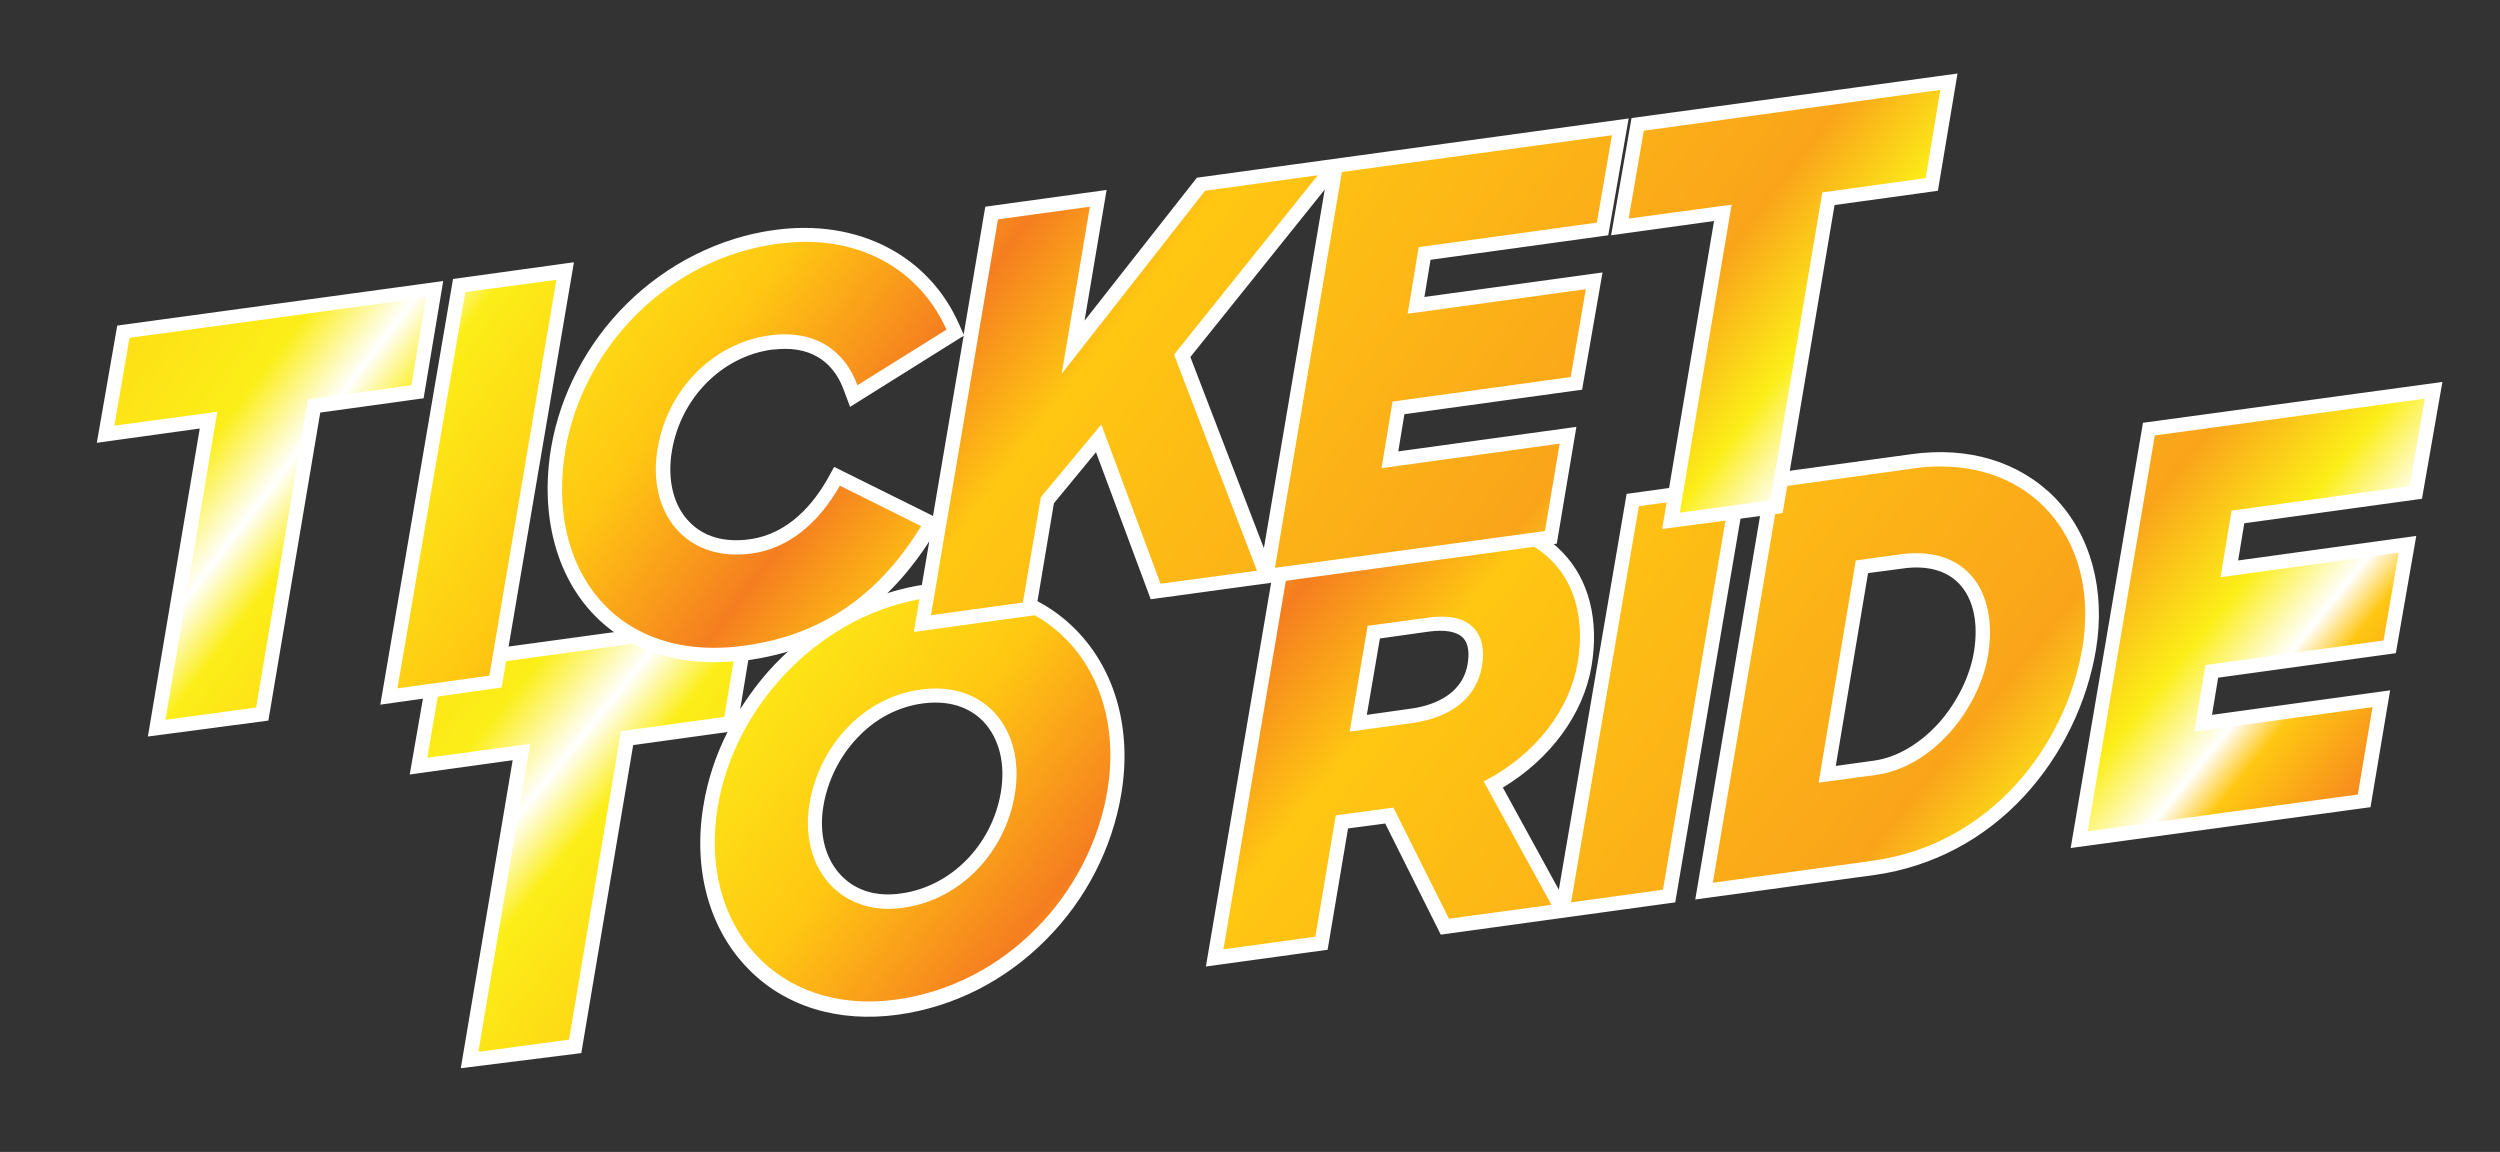 <?xml version="1.0" encoding="UTF-8"?>
<svg id="Layer_1" data-name="Layer 1" xmlns="http://www.w3.org/2000/svg" xmlns:xlink="http://www.w3.org/1999/xlink" viewBox="0 0 612 282">
  <rect x="0" y="0" width="612" height="282" fill="#333333" stroke="none"/>
  <defs>
    <style>
      .cls-1 {
        fill: url(#linear-gradient-2);
      }

      .cls-2 {
        fill: #fff;
      }

      .cls-3 {
        clip-path: url(#clippath-2);
      }

      .cls-4 {
        clip-path: url(#clippath-1);
      }

      .cls-5 {
        clip-path: url(#clippath);
      }

      .cls-6 {
        fill: none;
      }

      .cls-7 {
        fill: url(#linear-gradient);
      }
    </style>
    <clipPath id="clippath">
      <path class="cls-6" d="M108.3,164l-3.7,21.5,25.2-3.4-12.7,75.4,22.2-3,12.7-75.5,25.3-3.5,3.6-21.5-72.6,10Zm89.9,32.5c2.4-13.8,13-25.8,27.2-27.7,16.1-2.2,25.7,10.2,23,25.8-2.3,13.8-13,25.6-27.2,27.6-1.2,.2-2.5,.3-3.6,.3-13.9-.1-21.8-11.8-19.4-26m29.3-50.2c-25.8,3.5-47.5,25.6-51.8,51.2-4.8,28.9,14.4,51.2,43.7,47.2,26.7-3.7,47.4-25.6,51.7-51.2,4.4-26.7-11.7-47.7-37-47.7-2.2,.1-4.4,.2-6.6,.5m107.3,6.9l14.8-2c10.7-1.5,14.5,4.1,13.2,11.8-1.3,8-7.8,12.7-17.1,14l-15.3,2.1,4.4-25.9Zm19.8-23l-38.7,5.3-16.4,96.9,22.5-3.1,5-29.7,14.1-1.9,13.6,27.2,25.1-3.4-16.6-30.2c13-6.7,21.1-17.8,23-29,3.4-19.9-8.4-32.5-26.1-32.5-1.8,.1-3.7,.2-5.5,.4m46.6-6.3l-16.6,97,22.5-3.1,16.4-96.9-22.3,3Zm53.1,13.3l10.9-1.5c16.1-2.2,24,9,21.5,24.6-2.2,13.3-13.6,27.5-27.4,29.4l-14.1,1.9,9.1-54.4Zm14-22.5l-32.6,4.5-16.4,96.9,39.2-5.4c28.4-3.9,47.2-27.7,51.3-52.3,4.1-24.9-10.8-44.2-34.7-44.2-2.3,0-4.5,.1-6.8,.5m59.2-8.1l-16.4,96.9,66.1-9,3.6-21.4-43.6,6,2.7-16.3,43.6-6,3.7-21.5-43.6,6,2.7-16.3,43.6-6,3.7-21.4-66.1,9Z"/>
    </clipPath>
    <linearGradient id="linear-gradient" x1="140.98" y1="329" x2="526.11" y2="17.28" gradientTransform="translate(0 338) scale(1 -1)" gradientUnits="userSpaceOnUse">
      <stop offset="0" stop-color="#ffc712"/>
      <stop offset=".18" stop-color="#fcee18"/>
      <stop offset=".22" stop-color="#fff"/>
      <stop offset=".25" stop-color="#fcee18"/>
      <stop offset=".36" stop-color="#ffc712"/>
      <stop offset=".45" stop-color="#f57e20"/>
      <stop offset=".52" stop-color="#ffc712"/>
      <stop offset=".75" stop-color="#faa41a"/>
      <stop offset=".81" stop-color="#fcee18"/>
      <stop offset=".85" stop-color="#fff"/>
      <stop offset=".87" stop-color="#ffc712"/>
      <stop offset=".93" stop-color="#f57e20"/>
      <stop offset="1" stop-color="#f57e20"/>
    </linearGradient>
    <clipPath id="clippath-1">
      <rect class="cls-6" x="-487.2" y="-179.5" width="1811.3" height="768.6"/>
    </clipPath>
    <clipPath id="clippath-2">
      <path class="cls-6" d="M31.7,82.7l-3.7,21.5,25.2-3.4-12.7,75.4,22.2-3,12.7-75.4,25.3-3.5,3.6-21.5-72.6,9.9Zm82.2-11.2l-16.6,97,22.5-3.1,16.4-96.9-22.3,3Zm76.3-11.8c-26.5,3.6-47.5,25.2-51.8,50.5-4.9,29.2,12.5,52.4,44.2,47.8,20.6-2.9,33.7-14.2,42.9-29.2l-19.9-9.9c-5.3,9.3-12.7,15.4-21.6,16.6-16.3,2.2-25.7-10.2-23-25.8,2.4-14.3,13.5-25.7,27.4-27.6,11.3-1.5,18.4,3.8,21.5,12.2l21.8-13.6c-5.7-12.8-18-21.5-34.6-21.5-2.2,0-4.5,.2-6.9,.5m104.8-13l-35.1,44.8,6.9-40.9-22.5,3.1-16.4,96.9,22.5-3.1,4.4-25.8,14.8-17.8,14.5,39,23.6-3.2-20.3-52.9,35.2-43.9-27.6,3.8Zm33.5-4.6l-16.4,96.9,66.1-9,3.6-21.4-43.6,6,2.7-16.3,43.6-6,3.7-21.5-43.6,6,2.7-16.3,43.6-6,3.7-21.4-66.1,9Zm73.9-10.1l-3.7,21.5,25.2-3.4-12.7,75.4,22.2-3,12.7-75.4,25.3-3.5,3.6-21.6-72.6,10Z"/>
    </clipPath>
    <linearGradient id="linear-gradient-2" x1="61.77" y1="383.31" x2="435.61" y2="98.7" gradientTransform="translate(0 338) scale(1 -1)" gradientUnits="userSpaceOnUse">
      <stop offset="0" stop-color="#ffc712"/>
      <stop offset=".18" stop-color="#fcee18"/>
      <stop offset=".22" stop-color="#fff"/>
      <stop offset=".25" stop-color="#fcee18"/>
      <stop offset=".36" stop-color="#ffc712"/>
      <stop offset=".45" stop-color="#f57e20"/>
      <stop offset=".52" stop-color="#ffc712"/>
      <stop offset=".75" stop-color="#faa41a"/>
      <stop offset=".81" stop-color="#fcee18"/>
      <stop offset=".85" stop-color="#fff"/>
      <stop offset=".87" stop-color="#ffc712"/>
      <stop offset=".93" stop-color="#f57e20"/>
      <stop offset="1" stop-color="#f57e20"/>
    </linearGradient>
  </defs>
  <path class="cls-2" d="M112.8,261.5l12.7-75.4-25.2,3.5,5-28.7,79.8-10.9-3.9,23.6c2.8-4.4,6-8.6,9.8-12.3,10-10,22.8-16.5,36-18.3,14.5-2,27.5,2,36.6,11.4,9.5,9.8,13.5,24.3,10.9,39.9-2.2,13.3-8.7,26-18.4,35.7-10,10.1-22.6,16.5-36.3,18.4l-.5-3.5,.5,3.5c-14.6,2-27.7-2-36.7-11.3-9.5-9.7-13.5-24.3-10.9-39.9,1-6.2,3-12.3,5.9-18l-23.1,3.2-12.7,75.4-29.5,3.7Zm21.2-83.6l-12.7,75.4,15-2.1,12.7-75.4,25.3-3.5,2.4-14.3-65.4,9-2.5,14.3,25.2-3.4Zm100.1-28.5c-2,0-4,.1-6.1,.4-11.7,1.6-23,7.4-32,16.3-8.9,8.9-14.9,20.2-16.8,32-2.2,13.4,1.1,25.7,9,33.9,7.5,7.7,18.4,11,30.8,9.3,12.2-1.7,23.3-7.3,32.3-16.4,8.6-8.7,14.5-20.1,16.4-31.9,2.2-13.4-1.1-25.7-9-33.9-6.4-6.4-14.9-9.7-24.6-9.7Zm61.1,87.2l17.7-104.1,41.2-5.6c11.6-1.6,21.7,1.3,28.4,8.3,6.5,6.7,9,16.6,7.1,27.9-2,11.8-10.1,22.7-21.7,29.7l13.7,25,16.6-96.9,29.6-4.1-17.7,104.1-57.4,7.9-13.6-27.2-9.1,1.2-5,29.7-29.8,4.1Zm23.7-98l-15.2,89.7,15.2-2.1,5-29.7,19.1-2.6,13.6,27.2,17.6-2.4-15.9-28.8,3.2-1.6c11.4-5.9,19.3-15.8,21.2-26.5,1.5-9-.3-16.8-5.3-21.9-5.1-5.3-13.1-7.5-22.4-6.2l-36.1,4.9Zm85.3-11.6l-15.3,89.8,15.2-2.1,15.2-89.7-15.1,2Zm-186.6,98.9c-6.6,0-12.4-2.3-16.6-6.7-5.5-5.7-7.8-14.1-6.2-23.3h0c1.3-7.5,4.9-14.7,10.1-20.1,5.5-5.8,12.5-9.4,20.1-10.5,8.3-1.1,15.7,1.2,20.8,6.5,5.5,5.7,7.7,14.2,6.1,23.4-1.3,7.5-4.8,14.6-10.1,20.1-5.5,5.8-12.5,9.3-20.1,10.4l-.5-3.5,.5,3.5c-1.4,.1-2.8,.2-4.1,.2Zm-16-28.8c-1.2,6.9,.4,13.2,4.4,17.3,3.6,3.7,8.7,5.2,14.7,4.3,12.1-1.7,22.1-11.8,24.3-24.7,1.2-7-.4-13.3-4.3-17.4-3.6-3.7-8.7-5.2-14.8-4.4-6,.8-11.6,3.7-16,8.4-4.3,4.5-7.2,10.3-8.3,16.5Zm213.4,23.1l17.6-104.2,35.2-4.8c14-2,26.5,1.8,35.2,10.6,8.8,9.1,12.5,22.6,10.1,37.2-2.2,13.2-8.4,25.9-17.4,35.7-9.9,10.8-22.7,17.5-36.8,19.5l-43.9,6Zm23.7-98l-15.3,89.8,34.5-4.7c12.5-1.7,23.8-7.7,32.7-17.3,8.1-8.8,13.7-20.2,15.7-32.1,2-12.4-1-23.7-8.2-31.2-7-7.2-17.4-10.2-29.2-8.6l-30.2,4.1Zm68.2,85.4l17.7-104.1,73.3-10-5,28.6-43.5,6-1.5,9.1,43.6-6-5,28.7-43.5,6-1.5,9.1,43.6-6-4.8,28.6-73.4,10Zm23.6-97.9l-15.2,89.7,58.8-8.1,2.4-14.2-43.6,6,3.9-23.5,43.6-6,2.5-14.3-43.5,6,3.9-23.5,43.6-6,2.5-14.2-58.9,8.1Zm-89.6,86l10.3-61.6,13.5-1.8c5.8-.8,13.9-.4,19.8,5.7,5.1,5.3,7.1,13.4,5.5,22.9-1.2,7.2-4.9,14.8-10.2,20.7-5.8,6.5-12.9,10.6-20.2,11.6l-18.7,2.5Zm16.4-55.4l-7.9,47.2,9.4-1.3c5.6-.8,11.2-4.1,15.9-9.3,4.4-5,7.5-11.3,8.5-17.2,1.2-7.2-.1-13.2-3.7-16.9-3.1-3.2-7.9-4.5-13.9-3.6l-8.3,1.1Zm-131.1,42.9l5.6-33.1,17.3-2.4c7.8-1.1,12,1.3,14.1,3.5,2.8,2.9,3.9,7.2,3,12.3-1.5,9.2-8.8,15.4-20.1,16.9l-19.9,2.8Zm11.6-26.9l-3.2,18.7,10.6-1.5c4.7-.6,12.8-2.9,14.1-11.1,.3-2,.4-4.7-1.2-6.3-1.5-1.5-4.3-2-8.2-1.5l-12.1,1.7Z"/>
  <g class="cls-5">
    <rect class="cls-7" x="104.6" y="97.5" width="489" height="159.9"/>
  </g>
  <g class="cls-4">
    <path class="cls-2" d="M36.2,180.3l12.7-75.4-25.2,3.5,5-28.7,79.8-10.9-4.8,28.7-25.3,3.5-12.7,75.4-29.5,3.9Zm21.1-83.6l-12.7,75.4,15-2.1,12.7-75.4,25.3-3.5,2.4-14.3-65.4,9-2.5,14.3,25.2-3.4Zm35.8,75.8l17.8-104.2,29.6-4.1-17.7,104.1-29.7,4.2Zm23.8-97.9l-15.3,89.8,15.2-2.1,15.2-89.7-15.1,2Zm58,87.5c-11.8,0-22-3.9-29.3-11.4-9.5-9.7-13.4-24.7-10.7-41,2.2-13.1,8.8-25.7,18.5-35.3,9.9-9.8,22.8-16.3,36.2-18.1,20.3-2.8,37.7,6.1,45.2,23.1l1.1,2.5,5.3-31.3,29.7-4.1-5.4,32,27.5-35,105.7-14.5-5,28.6-43.5,6-1.5,9.1,43.6-6-5,28.7-43.5,6-1.5,9.1,43.6-6-4.8,28.6-99.4,13.6-13.4-36-10.3,12.5-4.6,27.4-29.7,4.1,3.8-22.2c-10.9,16.9-25.4,26.4-44.3,29.1h0c-2.9,.3-5.6,.5-8.3,.5Zm22.2-99.4c-2.1,0-4.2,.1-6.4,.4-11.9,1.6-23.4,7.4-32.3,16.1-8.7,8.6-14.6,19.8-16.6,31.5-2.4,14.1,.8,26.9,8.8,35,6,6.1,14.2,9.3,24.1,9.3,2.4,0,4.9-.2,7.4-.6h0c9.3-1.3,17.2-4.4,24.2-9.5,5.3-3.8,10-8.7,14.2-14.9l-13.6-6.7c-5.8,8.8-13.7,14.3-22.4,15.5-8.4,1.1-15.8-1.1-20.8-6.4-5.5-5.7-7.7-14.2-6.1-23.4,1.3-7.8,4.9-14.8,10.3-20.3,5.5-5.6,12.4-9.1,20-10.1,10.5-1.4,18.8,2.4,23.4,10.6l15.8-9.9c-3-5.4-7.4-9.8-12.8-12.6-4.9-2.6-10.8-4-17.2-4Zm50.3-6l-15.2,89.7,15.2-2.1,4.1-24.2,19.2-23.2,15.7,42,16.5-2.3-19.4-50.6,31-38.6-17.6,2.4-42.7,54.5,8.4-49.8-15.2,2.2Zm84.1-11.5l-15.2,89.7,58.8-8.1,2.4-14.2-43.6,6,3.9-23.5,43.6-6,2.5-14.3-43.5,6,3.9-23.5,43.6-6,2.5-14.2-58.9,8.1Zm-40.1,42.2l18,46.8,14.9-87.8-32.9,41Zm-99.2-2c-1,0-2.1,.1-3.3,.2-12.2,1.7-22.2,11.8-24.4,24.7-1.2,7,.3,13.4,4.2,17.4,3.5,3.7,8.7,5.2,14.9,4.3,9.5-1.3,15.6-8.8,19-14.8l1.6-2.9,24.2,12,7.5-44.1-27.8,17.4-1.5-4c-1.7-4.8-5.7-10.2-14.4-10.2Zm214.7,44.1l12.7-75.4-25.2,3.5,5-28.7,79.8-10.9-4.8,28.7-25.3,3.5-12.7,75.4-29.5,3.9Zm21.2-83.6l-12.7,75.4,15-2.1,12.7-75.4,25.3-3.5,2.4-14.3-65.4,9-2.5,14.3,25.2-3.4Z"/>
  </g>
  <g class="cls-3">
    <rect class="cls-1" x="27.9" y="22" width="447.1" height="154.2"/>
  </g>
</svg>